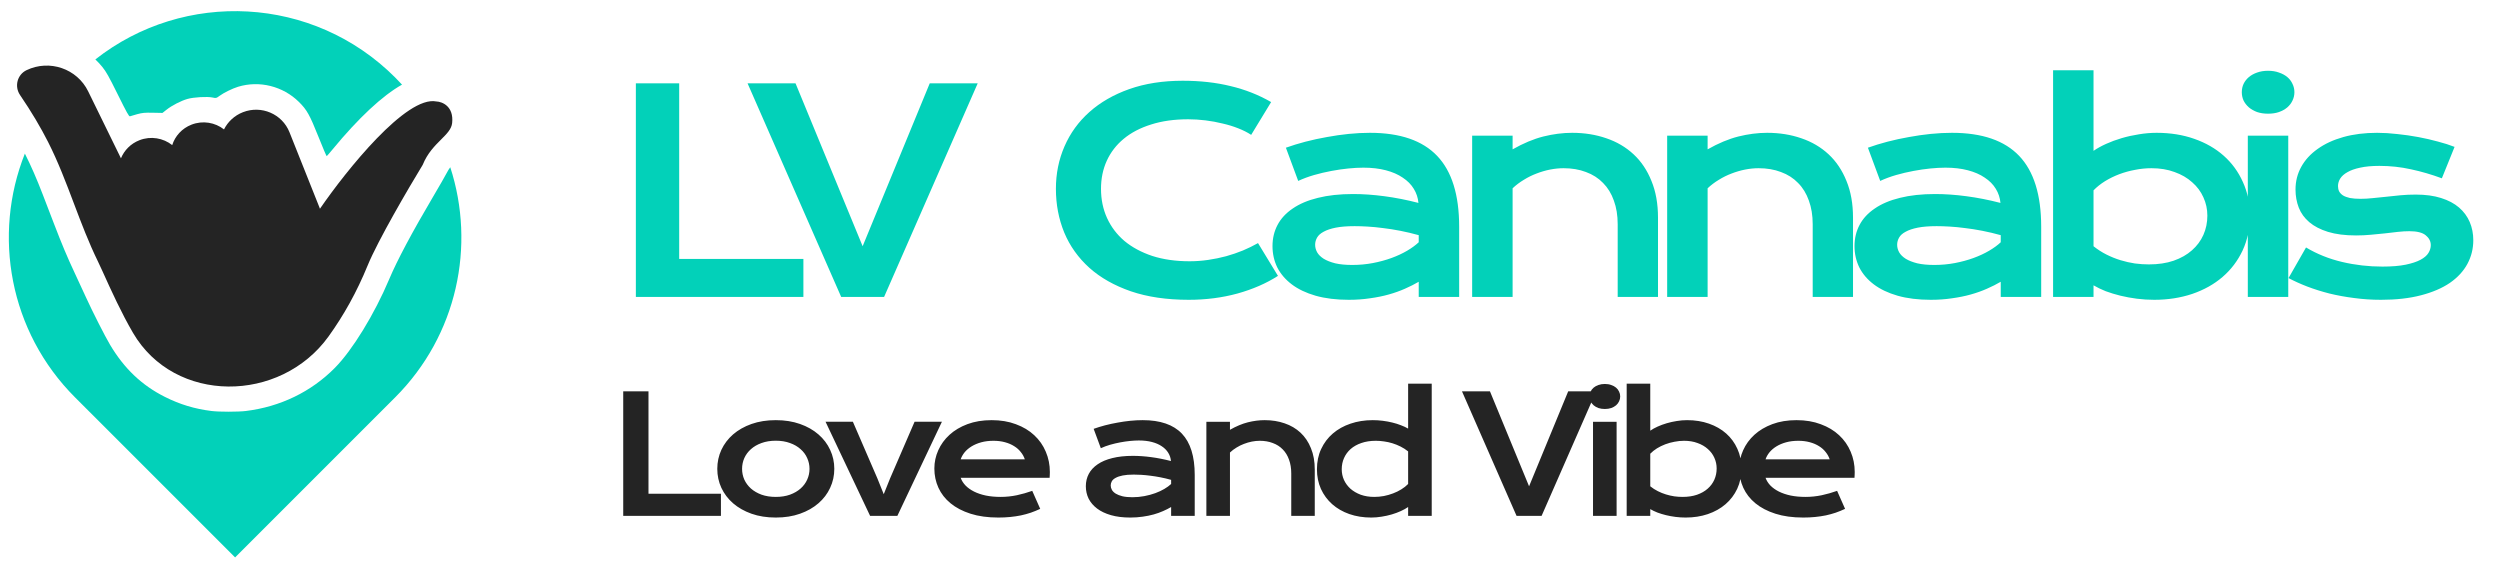 <svg xmlns="http://www.w3.org/2000/svg" width="215" height="49" viewBox="0 0 215 49" fill="none"><path d="M54.684 7.168H58.41V22.269H69.092V25.536H54.684V7.168ZM64.291 7.168H68.416L74.187 21.176L79.957 7.168H84.082L76.032 25.536H72.342L64.291 7.168ZM90.808 16.24C90.808 14.932 91.055 13.714 91.548 12.585C92.042 11.449 92.755 10.466 93.687 9.636C94.627 8.797 95.771 8.139 97.119 7.661C98.474 7.183 100.006 6.944 101.714 6.944C103.21 6.944 104.581 7.097 105.827 7.403C107.08 7.7 108.244 8.159 109.317 8.778L107.601 11.598C107.28 11.387 106.908 11.199 106.485 11.034C106.07 10.87 105.623 10.732 105.145 10.623C104.675 10.505 104.185 10.415 103.676 10.352C103.175 10.29 102.677 10.258 102.184 10.258C100.993 10.258 99.931 10.407 98.999 10.705C98.067 10.995 97.279 11.406 96.637 11.939C96.002 12.464 95.516 13.095 95.18 13.831C94.85 14.56 94.686 15.363 94.686 16.24C94.686 17.149 94.858 17.983 95.203 18.744C95.548 19.503 96.045 20.162 96.695 20.718C97.354 21.266 98.153 21.697 99.093 22.011C100.041 22.316 101.11 22.469 102.301 22.469C102.842 22.469 103.378 22.43 103.911 22.351C104.444 22.273 104.957 22.167 105.451 22.034C105.952 21.893 106.434 21.729 106.896 21.54C107.358 21.345 107.789 21.133 108.189 20.906L109.905 23.726C108.902 24.369 107.742 24.874 106.426 25.242C105.11 25.603 103.711 25.783 102.231 25.783C100.343 25.783 98.686 25.54 97.26 25.054C95.834 24.561 94.643 23.887 93.687 23.033C92.731 22.171 92.01 21.16 91.525 20.001C91.047 18.834 90.808 17.58 90.808 16.24ZM109.435 21.164C109.435 20.498 109.58 19.891 109.87 19.343C110.16 18.794 110.595 18.324 111.174 17.933C111.754 17.533 112.475 17.227 113.337 17.016C114.206 16.797 115.217 16.687 116.369 16.687C117.223 16.687 118.12 16.75 119.06 16.875C120.008 17 120.983 17.192 121.986 17.451C121.947 17.012 121.814 16.608 121.587 16.24C121.36 15.864 121.042 15.543 120.635 15.277C120.235 15.002 119.75 14.791 119.178 14.642C118.613 14.493 117.971 14.419 117.25 14.419C116.859 14.419 116.428 14.442 115.958 14.489C115.487 14.536 115.002 14.607 114.5 14.701C113.999 14.795 113.501 14.912 113.008 15.053C112.522 15.194 112.068 15.363 111.645 15.559L110.587 12.703C111.112 12.515 111.672 12.342 112.267 12.186C112.871 12.029 113.486 11.896 114.112 11.786C114.739 11.669 115.366 11.579 115.993 11.516C116.62 11.453 117.227 11.422 117.814 11.422C120.408 11.422 122.335 12.084 123.596 13.408C124.858 14.732 125.488 16.761 125.488 19.496V25.536H122.01V24.232C121.649 24.443 121.254 24.643 120.823 24.831C120.4 25.019 119.938 25.184 119.436 25.325C118.935 25.466 118.394 25.575 117.814 25.654C117.242 25.74 116.635 25.783 115.993 25.783C114.912 25.783 113.96 25.665 113.137 25.43C112.322 25.195 111.641 24.87 111.092 24.455C110.544 24.04 110.129 23.554 109.846 22.998C109.572 22.434 109.435 21.823 109.435 21.164ZM113.102 21.047C113.102 21.274 113.161 21.493 113.278 21.705C113.396 21.909 113.584 22.093 113.842 22.257C114.101 22.414 114.43 22.543 114.829 22.645C115.237 22.739 115.726 22.786 116.298 22.786C116.909 22.786 117.501 22.731 118.073 22.622C118.645 22.512 119.178 22.367 119.671 22.187C120.165 22.007 120.611 21.799 121.011 21.564C121.41 21.329 121.743 21.086 122.01 20.835V20.224C121.477 20.075 120.948 19.95 120.423 19.848C119.906 19.746 119.409 19.668 118.931 19.613C118.461 19.55 118.014 19.507 117.591 19.484C117.176 19.46 116.812 19.449 116.498 19.449C115.848 19.449 115.307 19.492 114.876 19.578C114.445 19.664 114.097 19.782 113.83 19.93C113.564 20.071 113.376 20.24 113.266 20.436C113.157 20.632 113.102 20.835 113.102 21.047ZM126.605 11.669H130.084V12.844C131.008 12.319 131.89 11.951 132.728 11.739C133.574 11.528 134.401 11.422 135.208 11.422C136.265 11.422 137.245 11.579 138.146 11.892C139.047 12.198 139.826 12.656 140.484 13.267C141.143 13.878 141.656 14.642 142.024 15.559C142.4 16.468 142.588 17.521 142.588 18.72V25.536H139.121V19.284C139.121 18.524 139.012 17.846 138.792 17.251C138.581 16.648 138.271 16.142 137.864 15.735C137.464 15.32 136.975 15.006 136.395 14.795C135.823 14.575 135.18 14.466 134.467 14.466C134.091 14.466 133.704 14.505 133.304 14.583C132.912 14.662 132.524 14.775 132.141 14.924C131.764 15.065 131.4 15.245 131.048 15.465C130.695 15.676 130.374 15.919 130.084 16.193V25.536H126.605V11.669ZM143.376 11.669H146.855V12.844C147.779 12.319 148.66 11.951 149.499 11.739C150.345 11.528 151.171 11.422 151.978 11.422C153.036 11.422 154.015 11.579 154.916 11.892C155.817 12.198 156.597 12.656 157.255 13.267C157.913 13.878 158.426 14.642 158.795 15.559C159.171 16.468 159.359 17.521 159.359 18.72V25.536H155.892V19.284C155.892 18.524 155.782 17.846 155.563 17.251C155.351 16.648 155.042 16.142 154.634 15.735C154.235 15.32 153.745 15.006 153.165 14.795C152.593 14.575 151.951 14.466 151.238 14.466C150.862 14.466 150.474 14.505 150.075 14.583C149.683 14.662 149.295 14.775 148.911 14.924C148.535 15.065 148.171 15.245 147.818 15.465C147.466 15.676 147.144 15.919 146.855 16.193V25.536H143.376V11.669ZM159.488 21.164C159.488 20.498 159.633 19.891 159.923 19.343C160.213 18.794 160.648 18.324 161.228 17.933C161.807 17.533 162.528 17.227 163.39 17.016C164.26 16.797 165.27 16.687 166.422 16.687C167.276 16.687 168.173 16.75 169.113 16.875C170.061 17 171.037 17.192 172.04 17.451C172 17.012 171.867 16.608 171.64 16.24C171.413 15.864 171.095 15.543 170.688 15.277C170.289 15.002 169.803 14.791 169.231 14.642C168.667 14.493 168.024 14.419 167.304 14.419C166.912 14.419 166.481 14.442 166.011 14.489C165.541 14.536 165.055 14.607 164.554 14.701C164.052 14.795 163.555 14.912 163.061 15.053C162.575 15.194 162.121 15.363 161.698 15.559L160.64 12.703C161.165 12.515 161.725 12.342 162.321 12.186C162.924 12.029 163.539 11.896 164.166 11.786C164.793 11.669 165.419 11.579 166.046 11.516C166.673 11.453 167.28 11.422 167.868 11.422C170.461 11.422 172.388 12.084 173.65 13.408C174.911 14.732 175.542 16.761 175.542 19.496V25.536H172.063V24.232C171.703 24.443 171.307 24.643 170.876 24.831C170.453 25.019 169.991 25.184 169.489 25.325C168.988 25.466 168.447 25.575 167.868 25.654C167.296 25.74 166.688 25.783 166.046 25.783C164.965 25.783 164.013 25.665 163.19 25.43C162.376 25.195 161.694 24.87 161.145 24.455C160.597 24.04 160.182 23.554 159.9 22.998C159.626 22.434 159.488 21.823 159.488 21.164ZM163.155 21.047C163.155 21.274 163.214 21.493 163.331 21.705C163.449 21.909 163.637 22.093 163.895 22.257C164.154 22.414 164.483 22.543 164.883 22.645C165.29 22.739 165.78 22.786 166.352 22.786C166.963 22.786 167.554 22.731 168.126 22.622C168.698 22.512 169.231 22.367 169.724 22.187C170.218 22.007 170.665 21.799 171.064 21.564C171.464 21.329 171.797 21.086 172.063 20.835V20.224C171.53 20.075 171.001 19.95 170.477 19.848C169.959 19.746 169.462 19.668 168.984 19.613C168.514 19.55 168.067 19.507 167.644 19.484C167.229 19.46 166.865 19.449 166.551 19.449C165.901 19.449 165.361 19.492 164.93 19.578C164.499 19.664 164.15 19.782 163.884 19.93C163.617 20.071 163.429 20.24 163.32 20.436C163.21 20.632 163.155 20.835 163.155 21.047ZM176.565 6.04H180.043V12.973C180.349 12.762 180.709 12.562 181.124 12.374C181.54 12.186 181.986 12.021 182.464 11.88C182.942 11.739 183.436 11.63 183.945 11.551C184.454 11.465 184.963 11.422 185.473 11.422C186.648 11.422 187.725 11.594 188.704 11.939C189.692 12.284 190.538 12.77 191.243 13.396C191.948 14.023 192.496 14.775 192.888 15.653C193.288 16.522 193.487 17.486 193.487 18.544C193.487 19.648 193.28 20.647 192.865 21.54C192.449 22.426 191.874 23.186 191.137 23.82C190.408 24.447 189.539 24.933 188.528 25.278C187.525 25.614 186.436 25.783 185.261 25.783C184.76 25.783 184.262 25.752 183.769 25.689C183.283 25.626 182.813 25.54 182.358 25.43C181.912 25.321 181.489 25.191 181.089 25.043C180.697 24.886 180.349 24.717 180.043 24.537V25.536H176.565V6.04ZM180.043 21.176C180.396 21.458 180.768 21.697 181.16 21.893C181.551 22.089 181.951 22.25 182.358 22.375C182.766 22.5 183.177 22.594 183.592 22.657C184.008 22.712 184.411 22.739 184.803 22.739C185.602 22.739 186.311 22.633 186.93 22.422C187.557 22.203 188.082 21.905 188.505 21.529C188.936 21.153 189.265 20.71 189.492 20.201C189.719 19.692 189.833 19.139 189.833 18.544C189.833 17.987 189.719 17.462 189.492 16.969C189.272 16.475 188.951 16.044 188.528 15.676C188.113 15.3 187.608 15.006 187.012 14.795C186.425 14.575 185.762 14.466 185.026 14.466C184.556 14.466 184.086 14.513 183.616 14.607C183.146 14.693 182.691 14.818 182.253 14.983C181.822 15.147 181.414 15.347 181.03 15.582C180.654 15.817 180.325 16.08 180.043 16.37V21.176ZM195.051 9.777C194.706 9.777 194.393 9.73 194.111 9.636C193.837 9.534 193.602 9.401 193.406 9.236C193.21 9.064 193.057 8.868 192.947 8.648C192.846 8.421 192.795 8.182 192.795 7.932C192.795 7.673 192.846 7.434 192.947 7.215C193.057 6.988 193.21 6.792 193.406 6.627C193.602 6.463 193.837 6.333 194.111 6.239C194.393 6.137 194.706 6.087 195.051 6.087C195.404 6.087 195.717 6.137 195.991 6.239C196.273 6.333 196.512 6.463 196.708 6.627C196.904 6.792 197.053 6.988 197.155 7.215C197.264 7.434 197.319 7.673 197.319 7.932C197.319 8.182 197.264 8.421 197.155 8.648C197.053 8.868 196.904 9.064 196.708 9.236C196.512 9.401 196.273 9.534 195.991 9.636C195.717 9.73 195.404 9.777 195.051 9.777ZM193.312 11.669H196.79V25.536H193.312V11.669ZM198.318 21.282C199.259 21.846 200.293 22.261 201.421 22.528C202.549 22.794 203.705 22.927 204.888 22.927C205.687 22.927 206.353 22.872 206.886 22.763C207.418 22.653 207.845 22.512 208.167 22.34C208.488 22.167 208.715 21.971 208.848 21.752C208.981 21.533 209.048 21.309 209.048 21.082C209.048 20.753 208.903 20.471 208.613 20.236C208.331 20.001 207.861 19.883 207.203 19.883C206.897 19.883 206.568 19.903 206.216 19.942C205.863 19.981 205.491 20.024 205.099 20.071C204.716 20.111 204.312 20.15 203.889 20.189C203.474 20.228 203.051 20.248 202.62 20.248C201.68 20.248 200.877 20.146 200.211 19.942C199.552 19.738 199.016 19.46 198.601 19.108C198.185 18.755 197.884 18.34 197.696 17.862C197.508 17.376 197.414 16.855 197.414 16.299C197.414 15.594 197.578 14.944 197.907 14.348C198.236 13.753 198.706 13.24 199.317 12.809C199.929 12.37 200.665 12.029 201.527 11.786C202.396 11.543 203.364 11.422 204.43 11.422C204.986 11.422 205.566 11.457 206.169 11.528C206.78 11.59 207.379 11.677 207.967 11.786C208.555 11.896 209.119 12.025 209.659 12.174C210.2 12.315 210.678 12.468 211.093 12.632L210 15.335C209.115 15.006 208.229 14.748 207.344 14.56C206.467 14.364 205.562 14.266 204.629 14.266C203.979 14.266 203.427 14.317 202.972 14.419C202.526 14.513 202.161 14.642 201.879 14.806C201.597 14.963 201.39 15.147 201.256 15.359C201.131 15.563 201.068 15.778 201.068 16.005C201.068 16.17 201.1 16.319 201.162 16.452C201.233 16.585 201.343 16.703 201.492 16.804C201.648 16.898 201.848 16.973 202.091 17.028C202.342 17.075 202.647 17.098 203.008 17.098C203.337 17.098 203.685 17.079 204.053 17.039C204.422 17 204.806 16.961 205.205 16.922C205.605 16.875 206.016 16.832 206.439 16.793C206.87 16.753 207.309 16.734 207.755 16.734C208.586 16.734 209.311 16.832 209.929 17.028C210.556 17.224 211.073 17.498 211.481 17.85C211.888 18.203 212.194 18.618 212.397 19.096C212.601 19.574 212.703 20.095 212.703 20.659C212.703 21.388 212.535 22.065 212.198 22.692C211.861 23.319 211.359 23.863 210.693 24.326C210.027 24.78 209.197 25.137 208.202 25.395C207.215 25.654 206.071 25.783 204.77 25.783C203.971 25.783 203.199 25.732 202.455 25.63C201.711 25.536 201.002 25.407 200.328 25.242C199.654 25.07 199.02 24.87 198.424 24.643C197.837 24.416 197.3 24.173 196.814 23.914L198.318 21.282Z" fill="#02D1B9"></path><path d="M53.597 33.652H55.77V42.46H62.001V44.365H53.597V33.652ZM61.687 40.321C61.687 39.741 61.804 39.197 62.037 38.69C62.274 38.182 62.61 37.739 63.044 37.36C63.483 36.981 64.011 36.681 64.628 36.462C65.249 36.243 65.946 36.133 66.718 36.133C67.491 36.133 68.185 36.243 68.802 36.462C69.424 36.681 69.951 36.981 70.386 37.36C70.824 37.739 71.16 38.182 71.393 38.69C71.631 39.197 71.75 39.741 71.75 40.321C71.75 40.901 71.631 41.445 71.393 41.952C71.16 42.46 70.824 42.903 70.386 43.282C69.951 43.661 69.424 43.961 68.802 44.18C68.185 44.4 67.491 44.509 66.718 44.509C65.946 44.509 65.249 44.4 64.628 44.18C64.011 43.961 63.483 43.661 63.044 43.282C62.61 42.903 62.274 42.46 62.037 41.952C61.804 41.445 61.687 40.901 61.687 40.321ZM63.819 40.321C63.819 40.645 63.883 40.954 64.011 41.246C64.143 41.534 64.333 41.79 64.58 42.014C64.831 42.233 65.135 42.409 65.492 42.542C65.853 42.67 66.261 42.734 66.718 42.734C67.175 42.734 67.582 42.67 67.939 42.542C68.299 42.409 68.603 42.233 68.85 42.014C69.102 41.79 69.291 41.534 69.419 41.246C69.552 40.954 69.618 40.645 69.618 40.321C69.618 39.997 69.552 39.688 69.419 39.396C69.291 39.103 69.102 38.847 68.85 38.628C68.603 38.404 68.299 38.228 67.939 38.1C67.582 37.968 67.175 37.901 66.718 37.901C66.261 37.901 65.853 37.968 65.492 38.1C65.135 38.228 64.831 38.404 64.58 38.628C64.333 38.847 64.143 39.103 64.011 39.396C63.883 39.688 63.819 39.997 63.819 40.321ZM70.997 36.27H73.348L75.453 41.137L76.001 42.501L76.549 41.137L78.654 36.27H81.005L77.173 44.365H74.829L70.997 36.27ZM80.355 40.294C80.355 39.745 80.467 39.222 80.691 38.724C80.915 38.221 81.237 37.778 81.658 37.394C82.078 37.01 82.592 36.704 83.2 36.476C83.812 36.247 84.507 36.133 85.284 36.133C86.056 36.133 86.751 36.249 87.368 36.483C87.989 36.711 88.515 37.026 88.944 37.428C89.378 37.831 89.71 38.303 89.938 38.847C90.171 39.391 90.288 39.974 90.288 40.595C90.288 40.673 90.285 40.758 90.281 40.849C90.281 40.936 90.276 41.016 90.267 41.089H82.617C82.704 41.331 82.844 41.553 83.036 41.754C83.232 41.955 83.477 42.128 83.769 42.275C84.061 42.421 84.4 42.535 84.784 42.617C85.167 42.695 85.592 42.734 86.058 42.734C86.525 42.734 86.988 42.686 87.45 42.59C87.912 42.489 88.352 42.364 88.773 42.213L89.458 43.762C89.193 43.885 88.924 43.995 88.65 44.091C88.38 44.182 88.097 44.26 87.799 44.324C87.507 44.383 87.199 44.429 86.874 44.461C86.554 44.493 86.216 44.509 85.86 44.509C84.95 44.509 84.153 44.4 83.467 44.18C82.782 43.961 82.209 43.661 81.747 43.282C81.285 42.903 80.938 42.457 80.705 41.946C80.472 41.434 80.355 40.883 80.355 40.294ZM88.135 39.505C88.062 39.281 87.948 39.074 87.793 38.882C87.642 38.685 87.452 38.516 87.224 38.374C86.995 38.228 86.73 38.114 86.429 38.032C86.127 37.949 85.796 37.908 85.435 37.908C85.051 37.908 84.701 37.952 84.386 38.038C84.071 38.125 83.794 38.242 83.556 38.388C83.319 38.534 83.12 38.703 82.96 38.895C82.805 39.087 82.691 39.291 82.617 39.505H88.135ZM93.382 41.815C93.382 41.427 93.467 41.073 93.636 40.753C93.805 40.433 94.059 40.159 94.397 39.93C94.735 39.697 95.155 39.519 95.658 39.396C96.165 39.268 96.755 39.204 97.427 39.204C97.925 39.204 98.448 39.24 98.996 39.313C99.549 39.386 100.118 39.498 100.703 39.649C100.68 39.393 100.603 39.158 100.47 38.943C100.337 38.724 100.152 38.537 99.915 38.381C99.682 38.221 99.398 38.098 99.065 38.011C98.736 37.924 98.361 37.881 97.941 37.881C97.712 37.881 97.461 37.895 97.187 37.922C96.912 37.949 96.629 37.99 96.337 38.045C96.044 38.1 95.754 38.169 95.466 38.251C95.183 38.333 94.918 38.431 94.671 38.546L94.054 36.88C94.36 36.77 94.687 36.67 95.034 36.578C95.386 36.487 95.745 36.409 96.111 36.345C96.476 36.277 96.842 36.224 97.207 36.188C97.573 36.151 97.927 36.133 98.27 36.133C99.782 36.133 100.906 36.519 101.642 37.291C102.378 38.064 102.746 39.247 102.746 40.842V44.365H100.717V43.604C100.507 43.728 100.276 43.844 100.024 43.954C99.778 44.064 99.508 44.16 99.216 44.242C98.923 44.324 98.608 44.388 98.27 44.434C97.936 44.484 97.582 44.509 97.207 44.509C96.577 44.509 96.021 44.441 95.542 44.303C95.066 44.166 94.669 43.977 94.349 43.735C94.029 43.492 93.787 43.209 93.622 42.885C93.462 42.556 93.382 42.199 93.382 41.815ZM95.521 41.747C95.521 41.879 95.555 42.007 95.624 42.131C95.692 42.249 95.802 42.357 95.953 42.453C96.104 42.544 96.296 42.62 96.529 42.679C96.766 42.734 97.052 42.761 97.385 42.761C97.742 42.761 98.087 42.729 98.421 42.665C98.754 42.601 99.065 42.517 99.353 42.412C99.641 42.307 99.901 42.185 100.134 42.048C100.367 41.911 100.561 41.77 100.717 41.623V41.267C100.406 41.18 100.098 41.107 99.791 41.048C99.49 40.988 99.2 40.943 98.921 40.91C98.647 40.874 98.386 40.849 98.139 40.835C97.897 40.821 97.685 40.815 97.502 40.815C97.123 40.815 96.807 40.84 96.556 40.89C96.305 40.94 96.101 41.009 95.946 41.096C95.791 41.178 95.681 41.276 95.617 41.39C95.553 41.505 95.521 41.623 95.521 41.747ZM103.748 36.277H105.777V36.962C106.316 36.656 106.83 36.441 107.319 36.318C107.813 36.195 108.295 36.133 108.766 36.133C109.383 36.133 109.954 36.224 110.479 36.407C111.005 36.585 111.46 36.853 111.843 37.209C112.227 37.566 112.527 38.011 112.741 38.546C112.961 39.076 113.07 39.69 113.07 40.39V44.365H111.048V40.719C111.048 40.275 110.984 39.88 110.856 39.533C110.733 39.181 110.552 38.886 110.315 38.648C110.082 38.406 109.796 38.224 109.458 38.1C109.124 37.972 108.75 37.908 108.334 37.908C108.114 37.908 107.888 37.931 107.655 37.977C107.427 38.023 107.201 38.089 106.977 38.176C106.757 38.258 106.545 38.363 106.339 38.491C106.134 38.614 105.946 38.756 105.777 38.916V44.365H103.748V36.277ZM113.257 40.355C113.257 39.711 113.378 39.131 113.62 38.614C113.863 38.093 114.196 37.65 114.621 37.285C115.051 36.914 115.558 36.631 116.143 36.434C116.732 36.233 117.37 36.133 118.055 36.133C118.348 36.133 118.636 36.151 118.919 36.188C119.207 36.224 119.481 36.275 119.741 36.339C120.007 36.403 120.253 36.48 120.482 36.572C120.715 36.658 120.92 36.754 121.099 36.859V32.993H123.128V44.365H121.099V43.604C120.92 43.728 120.71 43.844 120.468 43.954C120.226 44.064 119.965 44.16 119.687 44.242C119.408 44.324 119.118 44.388 118.816 44.434C118.519 44.484 118.224 44.509 117.932 44.509C117.246 44.509 116.616 44.409 116.04 44.208C115.469 44.007 114.978 43.723 114.566 43.358C114.155 42.992 113.833 42.556 113.6 42.048C113.371 41.537 113.257 40.972 113.257 40.355ZM115.389 40.355C115.389 40.68 115.453 40.986 115.581 41.274C115.713 41.562 115.901 41.815 116.143 42.035C116.39 42.249 116.684 42.421 117.027 42.549C117.374 42.672 117.763 42.734 118.192 42.734C118.467 42.734 118.741 42.709 119.015 42.658C119.289 42.604 119.552 42.528 119.803 42.432C120.059 42.336 120.297 42.22 120.516 42.083C120.74 41.946 120.934 41.792 121.099 41.623V38.82C120.893 38.655 120.676 38.516 120.447 38.402C120.219 38.288 119.986 38.194 119.748 38.121C119.511 38.048 119.271 37.995 119.029 37.963C118.786 37.926 118.551 37.908 118.323 37.908C117.856 37.908 117.441 37.972 117.075 38.1C116.714 38.224 116.408 38.395 116.157 38.614C115.91 38.834 115.72 39.092 115.588 39.389C115.455 39.686 115.389 40.008 115.389 40.355ZM125.729 33.652H128.135L131.5 41.822L134.866 33.652H137.272L132.577 44.365H130.424L125.729 33.652ZM138.014 35.173C137.813 35.173 137.63 35.146 137.465 35.091C137.306 35.032 137.168 34.954 137.054 34.858C136.94 34.757 136.851 34.643 136.787 34.515C136.727 34.383 136.698 34.243 136.698 34.097C136.698 33.946 136.727 33.807 136.787 33.679C136.851 33.547 136.94 33.432 137.054 33.336C137.168 33.24 137.306 33.165 137.465 33.11C137.63 33.051 137.813 33.021 138.014 33.021C138.219 33.021 138.402 33.051 138.562 33.11C138.727 33.165 138.866 33.24 138.98 33.336C139.095 33.432 139.181 33.547 139.241 33.679C139.305 33.807 139.337 33.946 139.337 34.097C139.337 34.243 139.305 34.383 139.241 34.515C139.181 34.643 139.095 34.757 138.98 34.858C138.866 34.954 138.727 35.032 138.562 35.091C138.402 35.146 138.219 35.173 138.014 35.173ZM136.999 36.277H139.028V44.365H136.999V36.277ZM139.894 32.993H141.923V37.038C142.101 36.914 142.311 36.798 142.553 36.688C142.795 36.578 143.056 36.483 143.335 36.4C143.613 36.318 143.901 36.254 144.198 36.208C144.495 36.158 144.792 36.133 145.089 36.133C145.775 36.133 146.403 36.233 146.974 36.434C147.55 36.636 148.044 36.919 148.455 37.285C148.866 37.65 149.186 38.089 149.415 38.6C149.648 39.108 149.764 39.67 149.764 40.287C149.764 40.931 149.643 41.514 149.401 42.035C149.159 42.551 148.823 42.994 148.393 43.364C147.968 43.73 147.461 44.013 146.872 44.214C146.287 44.411 145.651 44.509 144.966 44.509C144.674 44.509 144.383 44.491 144.095 44.454C143.812 44.418 143.538 44.367 143.273 44.303C143.012 44.24 142.766 44.164 142.533 44.077C142.304 43.986 142.101 43.888 141.923 43.783V44.365H139.894V32.993ZM141.923 41.822C142.128 41.987 142.345 42.126 142.574 42.24C142.802 42.355 143.035 42.448 143.273 42.521C143.511 42.594 143.75 42.649 143.993 42.686C144.235 42.718 144.47 42.734 144.699 42.734C145.165 42.734 145.578 42.672 145.939 42.549C146.305 42.421 146.611 42.247 146.858 42.028C147.109 41.809 147.301 41.55 147.434 41.253C147.566 40.956 147.632 40.634 147.632 40.287C147.632 39.962 147.566 39.656 147.434 39.368C147.306 39.08 147.118 38.829 146.872 38.614C146.629 38.395 146.335 38.224 145.987 38.1C145.645 37.972 145.258 37.908 144.829 37.908C144.555 37.908 144.281 37.936 144.006 37.99C143.732 38.041 143.467 38.114 143.211 38.21C142.96 38.306 142.722 38.422 142.498 38.559C142.279 38.697 142.087 38.85 141.923 39.019V41.822ZM149.574 40.294C149.574 39.745 149.686 39.222 149.91 38.724C150.134 38.221 150.456 37.778 150.876 37.394C151.297 37.01 151.811 36.704 152.419 36.476C153.031 36.247 153.725 36.133 154.502 36.133C155.275 36.133 155.969 36.249 156.586 36.483C157.208 36.711 157.733 37.026 158.163 37.428C158.597 37.831 158.928 38.303 159.157 38.847C159.39 39.391 159.506 39.974 159.506 40.595C159.506 40.673 159.504 40.758 159.499 40.849C159.499 40.936 159.495 41.016 159.486 41.089H151.836C151.923 41.331 152.062 41.553 152.254 41.754C152.451 41.955 152.695 42.128 152.987 42.275C153.28 42.421 153.618 42.535 154.002 42.617C154.386 42.695 154.811 42.734 155.277 42.734C155.743 42.734 156.207 42.686 156.668 42.59C157.13 42.489 157.571 42.364 157.991 42.213L158.677 43.762C158.412 43.885 158.142 43.995 157.868 44.091C157.598 44.182 157.315 44.26 157.018 44.324C156.725 44.383 156.417 44.429 156.093 44.461C155.773 44.493 155.435 44.509 155.078 44.509C154.169 44.509 153.371 44.4 152.686 44.18C152 43.961 151.427 43.661 150.965 43.282C150.504 42.903 150.157 42.457 149.923 41.946C149.69 41.434 149.574 40.883 149.574 40.294ZM157.354 39.505C157.281 39.281 157.166 39.074 157.011 38.882C156.86 38.685 156.671 38.516 156.442 38.374C156.214 38.228 155.949 38.114 155.647 38.032C155.345 37.949 155.014 37.908 154.653 37.908C154.269 37.908 153.92 37.952 153.604 38.038C153.289 38.125 153.013 38.242 152.775 38.388C152.537 38.534 152.339 38.703 152.179 38.895C152.023 39.087 151.909 39.291 151.836 39.505H157.354Z" fill="#242424"></path><path fill-rule="evenodd" clip-rule="evenodd" d="M8.2 5.112C8.411 5.31 8.61 5.524 8.797 5.754C9.136 6.172 9.35 6.553 10.14 8.148C10.911 9.703 11.098 10.037 11.176 10.002C11.228 9.979 11.509 9.897 11.8 9.819C12.259 9.697 12.435 9.681 13.15 9.695L13.972 9.712L14.324 9.434C14.781 9.073 15.565 8.669 16.117 8.51C16.656 8.355 17.822 8.289 18.282 8.387C18.59 8.453 18.597 8.452 18.874 8.248C19.248 7.974 19.986 7.611 20.474 7.462C22.305 6.903 24.337 7.41 25.71 8.769C26.393 9.445 26.634 9.876 27.386 11.761C27.755 12.688 28.075 13.439 28.096 13.43C28.117 13.421 28.342 13.163 28.594 12.857C30.826 10.148 32.889 8.224 34.573 7.279C34.38 7.069 34.183 6.862 33.979 6.659C26.936 -0.385 15.837 -0.9 8.2 5.112ZM38.723 14.383C38.608 14.537 38.522 14.677 38.442 14.833C38.312 15.086 37.781 16.013 37.26 16.893C35.444 19.968 34.151 22.395 33.47 24.013C32.208 27.01 30.309 30.109 28.8 31.635C26.765 33.694 24.108 34.981 21.146 35.345C20.476 35.427 18.861 35.428 18.193 35.346C16.75 35.168 15.47 34.781 14.178 34.131C12.19 33.131 10.683 31.698 9.465 29.65C9.026 28.912 7.975 26.842 7.393 25.569C7.113 24.955 6.685 24.031 6.442 23.514C5.786 22.117 5.321 21.01 4.629 19.205C4.287 18.313 3.854 17.187 3.667 16.703C3.158 15.382 2.674 14.268 2.139 13.209C-0.65 20.213 0.79 28.51 6.459 34.179L20.219 47.939L33.979 34.179C39.335 28.823 40.916 21.123 38.723 14.383Z" fill="#02D1B9"></path><path d="M2.286 6.033C4.257 5.09 6.627 5.905 7.581 7.853L10.402 13.615C10.684 12.928 11.24 12.351 11.993 12.058C12.975 11.676 14.041 11.871 14.81 12.478C15.058 11.702 15.645 11.04 16.471 10.719C17.443 10.34 18.5 10.531 19.264 11.129C19.592 10.476 20.156 9.936 20.896 9.648C22.479 9.032 24.269 9.801 24.893 11.366L27.469 17.83C27.485 17.87 27.5 17.911 27.515 17.952C29.808 14.62 34.945 8.215 37.522 8.725C38.041 8.746 39.039 9.148 38.884 10.584C38.827 11.106 38.422 11.511 37.93 12.002C37.396 12.536 36.759 13.173 36.354 14.174C35.144 16.161 32.502 20.674 31.619 22.828C30.676 25.131 29.554 27.131 28.253 28.937C24.099 34.7 15.013 34.758 11.436 28.621C10.449 26.927 9.6 25.068 8.794 23.282C8.671 23.008 8.546 22.736 8.416 22.471C7.632 20.869 6.997 19.192 6.362 17.514C5.681 15.713 4.999 13.913 4.132 12.204C3.509 10.976 2.714 9.624 1.724 8.173C1.222 7.436 1.477 6.42 2.286 6.033Z" fill="#242424"></path></svg>